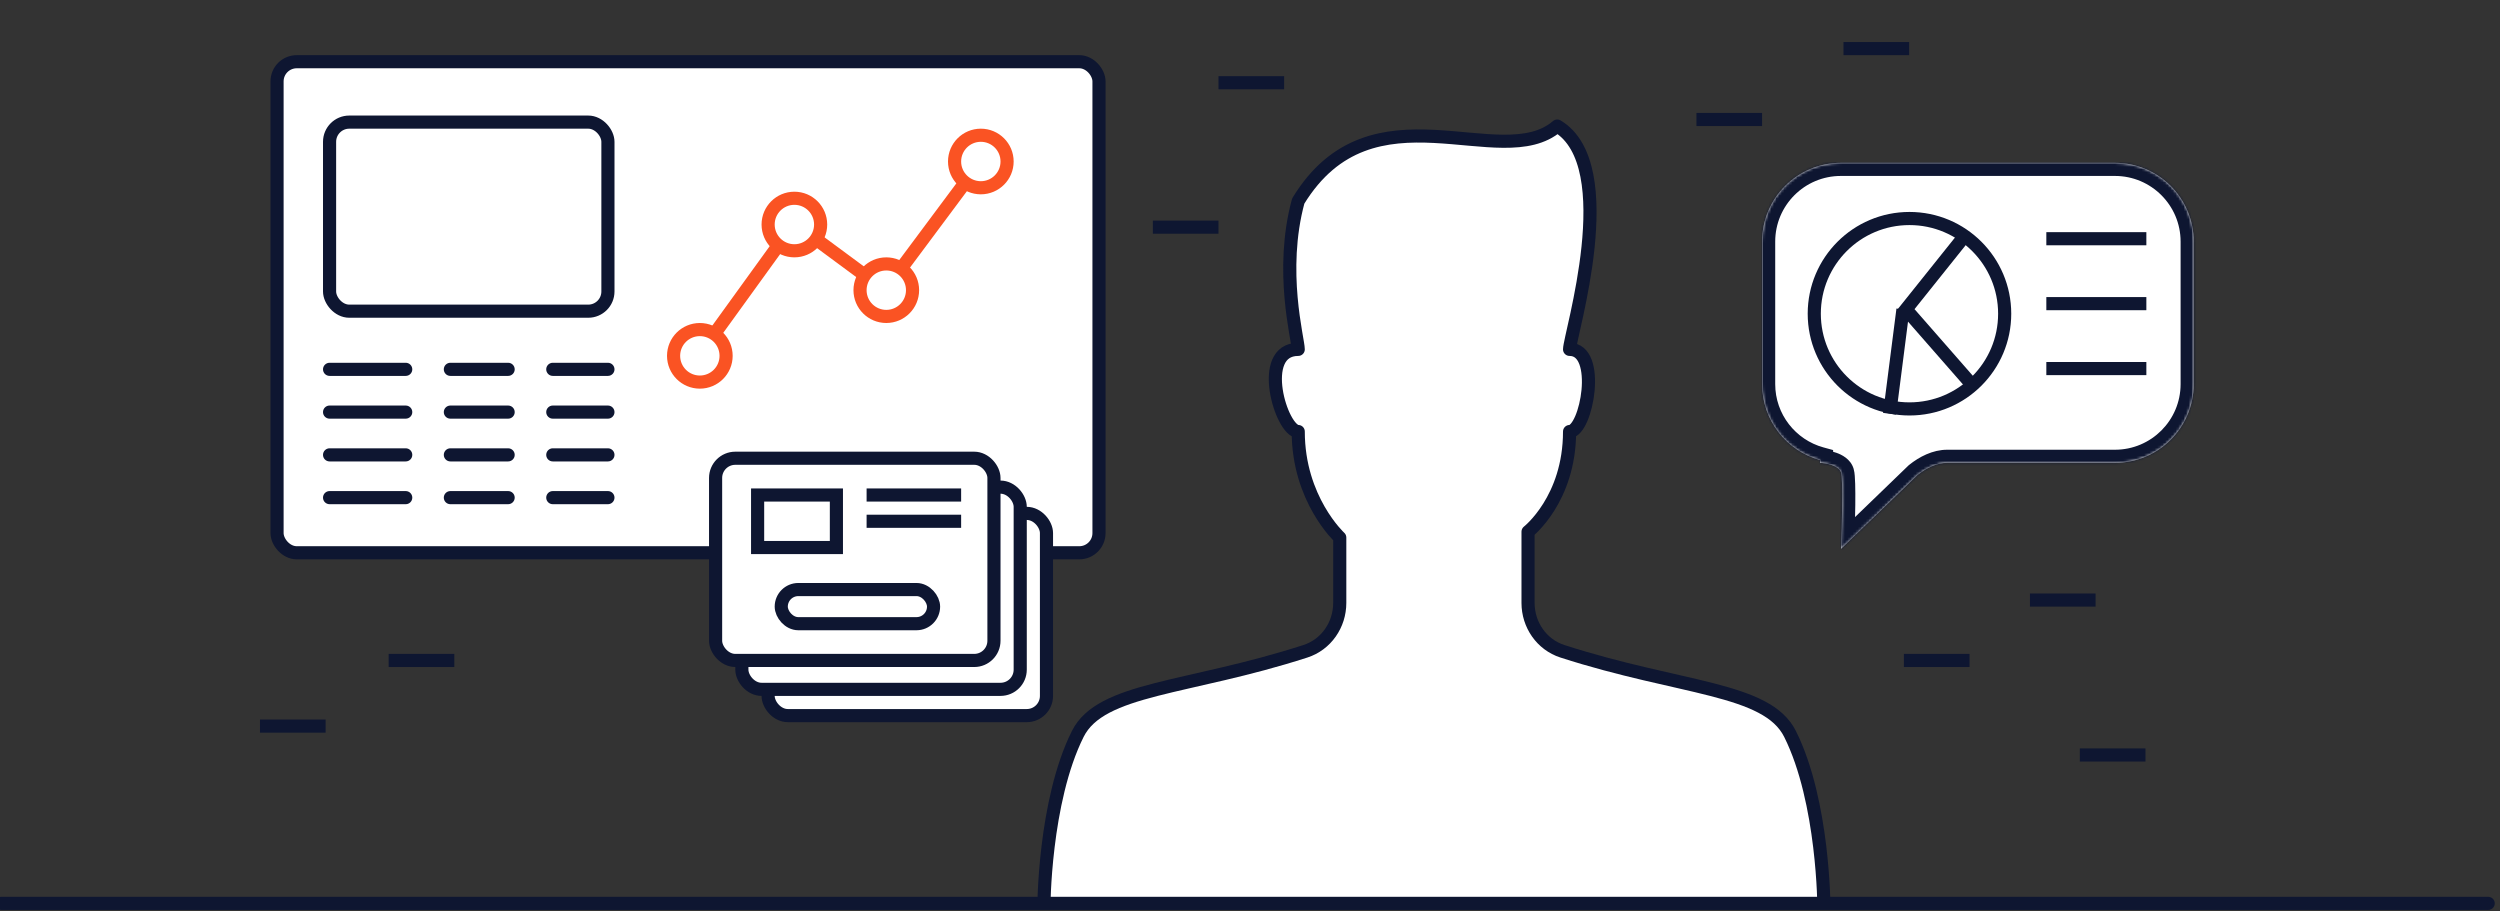<svg width="952" height="347" viewBox="0 0 952 347" fill="none" xmlns="http://www.w3.org/2000/svg">
<rect x="0" y="0" width="952" height="347" fill="#333333" stroke="none"/>
<g clip-path="url(#clip0_10_486)">
<rect x="105.5" y="23.5" width="313" height="187" rx="7.5" fill="white" stroke="#0E1631" stroke-width="5"/>
<path d="M397.5 345.885C397.5 345.885 397.5 305.315 410.412 279.485C419.222 261.887 452.077 262.541 497.082 248.013C505.015 245.452 510.178 237.928 510.178 229.591V204.706C510.178 204.706 494.367 190.163 494.367 164.324C487.909 164.324 478.5 133.039 494.367 133.039C494.367 129.201 487.113 103.289 494.367 76.553C522.5 30.5 571.5 66.5 593 48C618 63 597.692 127.8 597.692 133.039C610 133.039 604.15 164.324 597.692 164.324C597.692 190.163 581.881 202.479 581.881 202.479V229.592C581.881 237.928 587.044 245.452 594.977 248.013C639.983 262.541 672.855 261.887 681.647 279.485C694.559 305.315 694.559 345.885 694.559 345.885" fill="white"/>
<path d="M397.5 345.885C397.5 345.885 397.5 305.315 410.412 279.485C419.222 261.887 452.077 262.541 497.082 248.013C505.015 245.452 510.178 237.928 510.178 229.591V204.706C510.178 204.706 494.367 190.163 494.367 164.324C487.909 164.324 478.5 133.039 494.367 133.039C494.367 129.201 487.113 103.289 494.367 76.553C522.5 30.5 571.5 66.5 593 48C618 63 597.692 127.8 597.692 133.039C610 133.039 604.15 164.324 597.692 164.324C597.692 190.163 581.881 202.479 581.881 202.479V229.592C581.881 237.928 587.044 245.452 594.977 248.013C639.983 262.541 672.855 261.887 681.647 279.485C694.559 305.315 694.559 345.885 694.559 345.885" stroke="#0E1631" stroke-width="5" stroke-linejoin="round"/>
<path d="M0.5 344H947.5" stroke="#0E1631" stroke-width="5" stroke-linecap="round"/>
<mask id="path-5-inside-1_10_486" fill="white">
<path fill-rule="evenodd" clip-rule="evenodd" d="M701 62C684.431 62 671 75.431 671 92V146.259C671 160.075 680.34 171.71 693.05 175.194V176.259C695.389 176.37 700.266 177.261 701.068 179.934C701.87 182.607 701.402 200.425 701.068 209L730.134 180.936C733.475 178.264 737.484 176.259 741.493 176.259H752.852H805.373C821.941 176.259 835.373 162.828 835.373 146.259V92C835.373 75.431 821.941 62 805.373 62H701Z"/>
</mask>
<path fill-rule="evenodd" clip-rule="evenodd" d="M701 62C684.431 62 671 75.431 671 92V146.259C671 160.075 680.34 171.71 693.05 175.194V176.259C695.389 176.37 700.266 177.261 701.068 179.934C701.87 182.607 701.402 200.425 701.068 209L730.134 180.936C733.475 178.264 737.484 176.259 741.493 176.259H752.852H805.373C821.941 176.259 835.373 162.828 835.373 146.259V92C835.373 75.431 821.941 62 805.373 62H701Z" fill="white"/>
<path d="M693.05 175.194H698.05V171.381L694.372 170.372L693.05 175.194ZM693.05 176.259H688.05V181.027L692.812 181.253L693.05 176.259ZM701.068 179.934L696.279 181.371L696.279 181.371L701.068 179.934ZM701.068 209L696.072 208.805L695.587 221.242L704.541 212.597L701.068 209ZM730.134 180.936L727.011 177.032L726.829 177.178L726.661 177.339L730.134 180.936ZM676 92C676 78.193 687.193 67 701 67V57C681.67 57 666 72.67 666 92H676ZM676 146.259V92H666V146.259H676ZM694.372 170.372C683.778 167.468 676 157.766 676 146.259H666C666 162.385 676.902 175.952 691.728 180.016L694.372 170.372ZM698.05 176.259V175.194H688.05V176.259H698.05ZM705.857 178.497C704.71 174.674 701.121 173.066 699.304 172.423C697.117 171.648 694.807 171.337 693.288 171.265L692.812 181.253C693.631 181.292 694.93 181.482 695.967 181.849C696.479 182.031 696.722 182.184 696.78 182.228C696.828 182.265 696.471 182.01 696.279 181.371L705.857 178.497ZM706.064 209.195C706.233 204.876 706.435 198.227 706.494 192.304C706.523 189.347 706.518 186.527 706.451 184.251C706.418 183.117 706.369 182.069 706.295 181.184C706.232 180.426 706.123 179.384 705.857 178.497L696.279 181.371C696.213 181.152 696.266 181.252 696.329 182.014C696.382 182.648 696.425 183.497 696.456 184.543C696.516 186.628 696.523 189.3 696.494 192.204C696.437 198.002 696.238 204.549 696.072 208.805L706.064 209.195ZM726.661 177.339L697.595 205.403L704.541 212.597L733.607 184.533L726.661 177.339ZM741.493 171.259C735.888 171.259 730.795 174.004 727.011 177.032L733.258 184.841C736.155 182.523 739.08 181.259 741.493 181.259V171.259ZM752.852 171.259H741.493V181.259H752.852V171.259ZM805.373 171.259H752.852V181.259H805.373V171.259ZM830.373 146.259C830.373 160.066 819.18 171.259 805.373 171.259V181.259C824.703 181.259 840.373 165.589 840.373 146.259H830.373ZM830.373 92V146.259H840.373V92H830.373ZM805.373 67C819.18 67 830.373 78.193 830.373 92H840.373C840.373 72.67 824.703 57 805.373 57V67ZM701 67H805.373V57H701V67Z" fill="#0E1631" mask="url(#path-5-inside-1_10_486)"/>
<circle cx="727.127" cy="119.464" r="36.255" fill="white" stroke="#0E1631" stroke-width="5"/>
<line x1="719.558" y1="157.565" x2="724.648" y2="117.81" stroke="#0E1631" stroke-width="5"/>
<path d="M751.516 147.193L725.791 117.793L748.509 89.395" stroke="#0E1631" stroke-width="5"/>
<line x1="779.245" y1="90.904" x2="817.332" y2="90.904" stroke="#0E1631" stroke-width="5"/>
<line x1="779.245" y1="115.627" x2="817.332" y2="115.627" stroke="#0E1631" stroke-width="5"/>
<line x1="779.245" y1="140.35" x2="817.332" y2="140.35" stroke="#0E1631" stroke-width="5"/>
<path d="M266 135.5L302.5 85L337 110.5L373.5 61.5" stroke="#FA5323" stroke-width="5"/>
<circle cx="266.5" cy="135.5" r="10" fill="white" stroke="#FA5323" stroke-width="5"/>
<circle cx="302.5" cy="85.5" r="10" fill="white" stroke="#FA5323" stroke-width="5"/>
<circle cx="337.5" cy="110.5" r="10" fill="white" stroke="#FA5323" stroke-width="5"/>
<circle cx="373.5" cy="61.5" r="10" fill="white" stroke="#FA5323" stroke-width="5"/>
<rect x="292.5" y="195.5" width="106" height="77" rx="7.5" fill="white" stroke="#0E1631" stroke-width="5"/>
<rect x="282.5" y="185.5" width="106" height="77" rx="7.5" fill="white" stroke="#0E1631" stroke-width="5"/>
<rect x="272.5" y="174.5" width="106" height="77" rx="7.5" fill="white" stroke="#0E1631" stroke-width="5"/>
<rect x="288.5" y="188.5" width="30" height="20" fill="white" stroke="#0E1631" stroke-width="5"/>
<rect x="297.5" y="224.5" width="58" height="13" rx="6.5" fill="white" stroke="#0E1631" stroke-width="5"/>
<rect x="125.5" y="46.5" width="106" height="72" rx="7.5" fill="white" stroke="#0E1631" stroke-width="5"/>
<line x1="148" y1="251.5" x2="173" y2="251.5" stroke="#0E1631" stroke-width="5"/>
<line x1="464" y1="31.5" x2="489" y2="31.5" stroke="#0E1631" stroke-width="5"/>
<line x1="439" y1="86.5" x2="464" y2="86.5" stroke="#0E1631" stroke-width="5"/>
<line x1="773" y1="228.5" x2="798" y2="228.5" stroke="#0E1631" stroke-width="5"/>
<line x1="792" y1="287.5" x2="817" y2="287.5" stroke="#0E1631" stroke-width="5"/>
<line x1="99" y1="276.5" x2="124" y2="276.5" stroke="#0E1631" stroke-width="5"/>
<line x1="725" y1="251.5" x2="750" y2="251.5" stroke="#0E1631" stroke-width="5"/>
<line x1="646" y1="45.5" x2="671" y2="45.5" stroke="#0E1631" stroke-width="5"/>
<line x1="702" y1="18.5" x2="727" y2="18.5" stroke="#0E1631" stroke-width="5"/>
<path fill-rule="evenodd" clip-rule="evenodd" d="M123 140.643C123 142.024 124.119 143.143 125.5 143.143L154.5 143.143C155.881 143.143 157 142.024 157 140.643V140.643C157 139.262 155.881 138.143 154.5 138.143L125.5 138.143C124.119 138.143 123 139.262 123 140.643V140.643ZM123 156.929C123 158.309 124.119 159.429 125.5 159.429L154.5 159.429C155.881 159.429 157 158.309 157 156.929V156.929C157 155.548 155.881 154.429 154.5 154.429L125.5 154.429C124.119 154.429 123 155.548 123 156.929V156.929ZM157 173.214C157 174.595 155.881 175.714 154.5 175.714L125.5 175.714C124.119 175.714 123 174.595 123 173.214V173.214C123 171.834 124.119 170.714 125.5 170.714L154.5 170.714C155.881 170.714 157 171.834 157 173.214V173.214ZM123 189.5C123 190.881 124.119 192 125.5 192L154.5 192C155.881 192 157 190.881 157 189.5V189.5C157 188.119 155.881 187 154.5 187L125.5 187C124.119 187 123 188.119 123 189.5V189.5Z" fill="#0E1631"/>
<path fill-rule="evenodd" clip-rule="evenodd" d="M169 140.643C169 142.024 170.119 143.143 171.5 143.143L193.5 143.143C194.881 143.143 196 142.024 196 140.643V140.643C196 139.262 194.881 138.143 193.5 138.143L171.5 138.143C170.119 138.143 169 139.262 169 140.643V140.643ZM169 156.929C169 158.309 170.119 159.429 171.5 159.429L193.5 159.429C194.881 159.429 196 158.309 196 156.929V156.929C196 155.548 194.881 154.429 193.5 154.429L171.5 154.429C170.119 154.429 169 155.548 169 156.929V156.929ZM196 173.214C196 174.595 194.881 175.714 193.5 175.714L171.5 175.714C170.119 175.714 169 174.595 169 173.214V173.214C169 171.834 170.119 170.714 171.5 170.714L193.5 170.714C194.881 170.714 196 171.834 196 173.214V173.214ZM169 189.5C169 190.881 170.119 192 171.5 192L193.5 192C194.881 192 196 190.881 196 189.5V189.5C196 188.119 194.881 187 193.5 187L171.5 187C170.119 187 169 188.119 169 189.5V189.5Z" fill="#0E1631"/>
<path fill-rule="evenodd" clip-rule="evenodd" d="M208 140.643C208 142.024 209.119 143.143 210.5 143.143L231.5 143.143C232.881 143.143 234 142.024 234 140.643V140.643C234 139.262 232.881 138.143 231.5 138.143L210.5 138.143C209.119 138.143 208 139.262 208 140.643V140.643ZM208 156.929C208 158.309 209.119 159.429 210.5 159.429L231.5 159.429C232.881 159.429 234 158.309 234 156.929V156.929C234 155.548 232.881 154.429 231.5 154.429L210.5 154.429C209.119 154.429 208 155.548 208 156.929V156.929ZM234 173.214C234 174.595 232.881 175.714 231.5 175.714L210.5 175.714C209.119 175.714 208 174.595 208 173.214V173.214C208 171.834 209.119 170.714 210.5 170.714L231.5 170.714C232.881 170.714 234 171.834 234 173.214V173.214ZM208 189.5C208 190.881 209.119 192 210.5 192L231.5 192C232.881 192 234 190.881 234 189.5V189.5C234 188.119 232.881 187 231.5 187L210.5 187C209.119 187 208 188.119 208 189.5V189.5Z" fill="#0E1631"/>
<line x1="330" y1="188.5" x2="366" y2="188.5" stroke="#0E1631" stroke-width="5"/>
<line x1="330" y1="198.5" x2="366" y2="198.5" stroke="#0E1631" stroke-width="5"/>
</g>
<defs>
<clipPath id="clip0_10_486">
<rect width="952" height="346.5" fill="white"/>
</clipPath>
</defs>
</svg>
